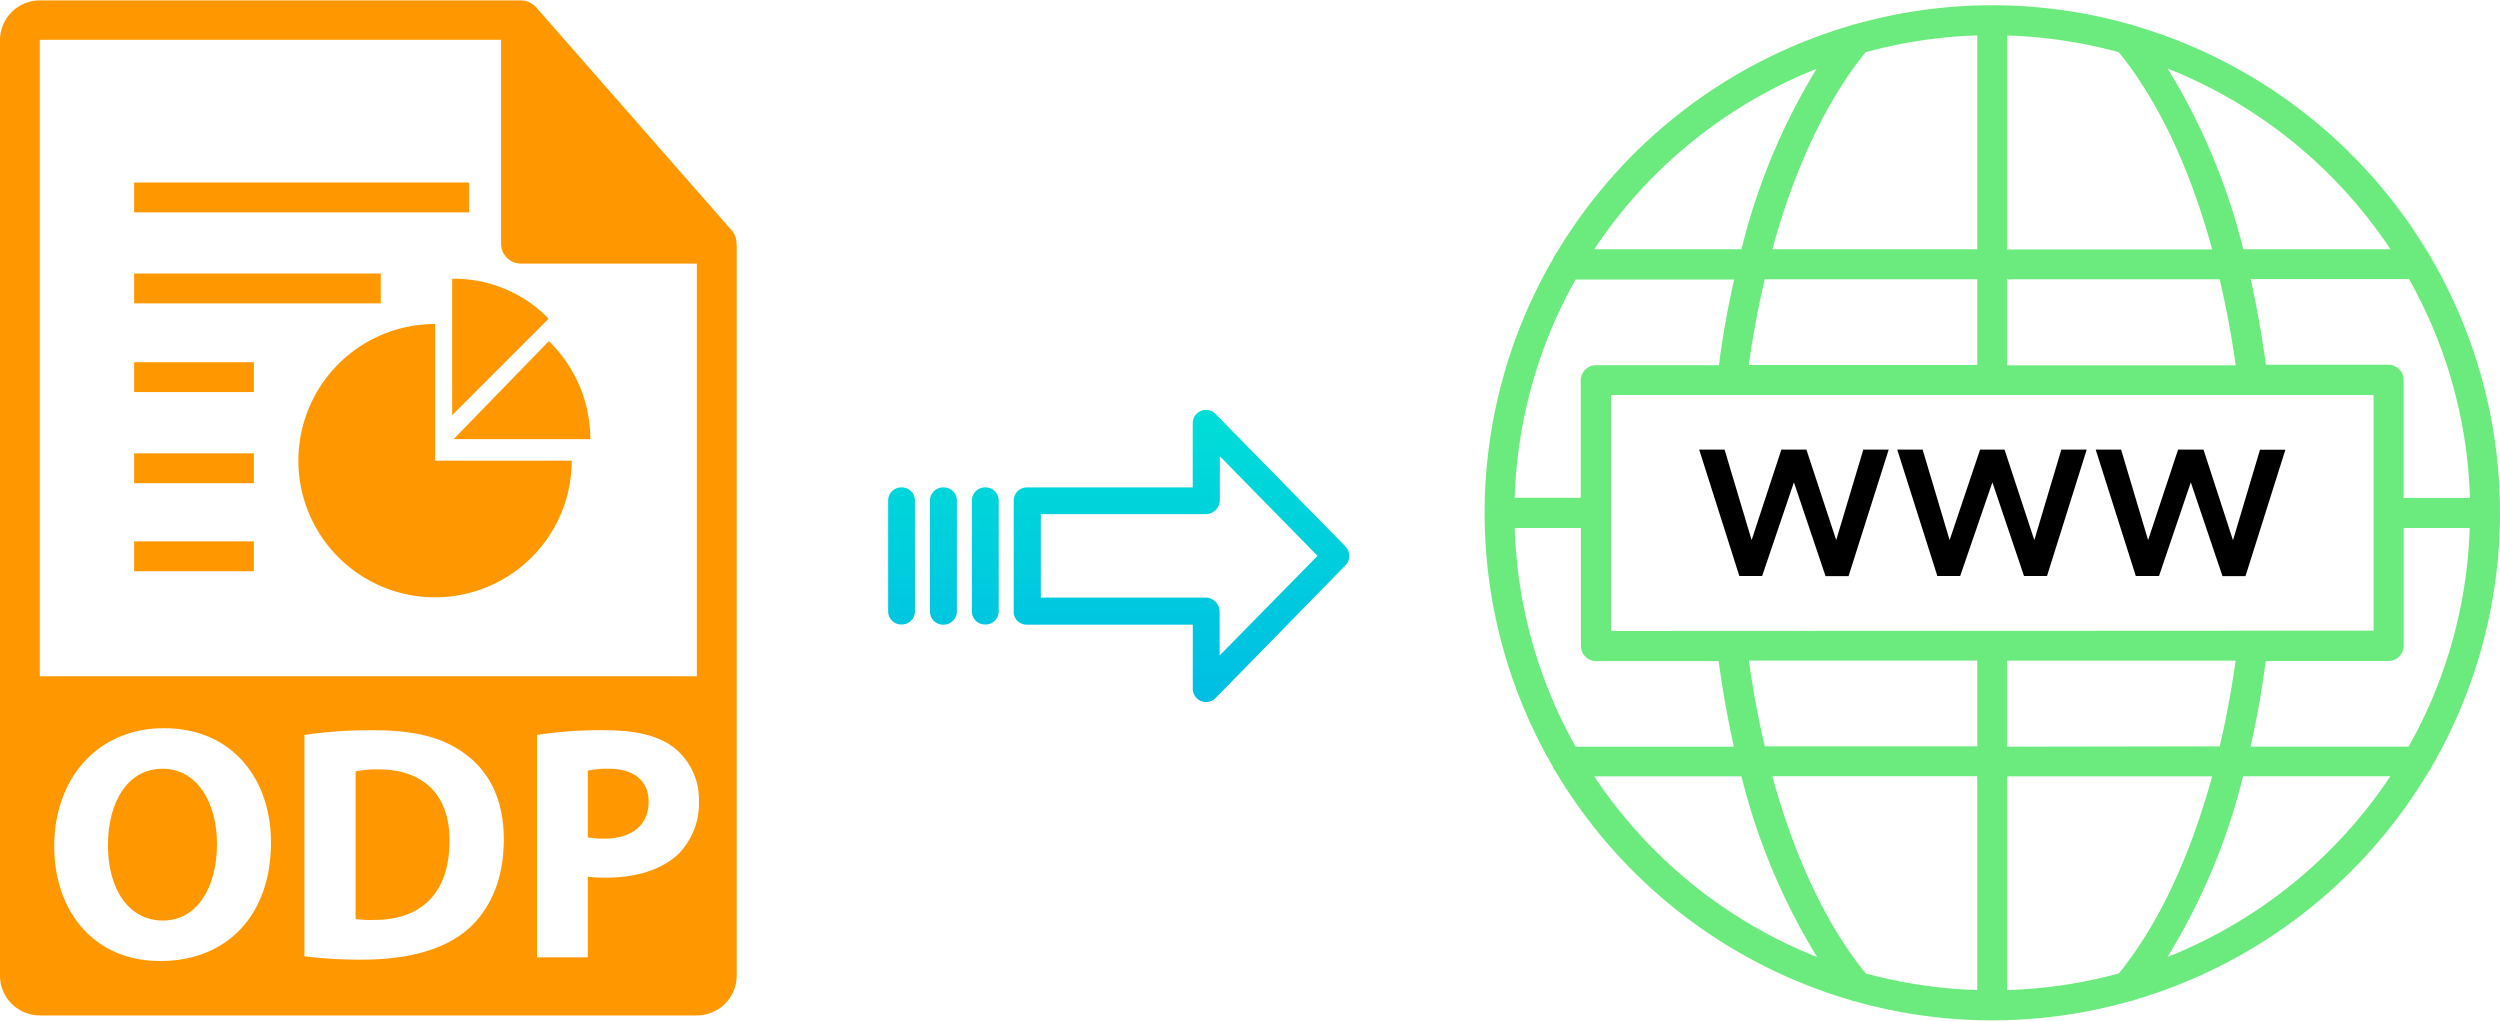 <svg xmlns="http://www.w3.org/2000/svg" xmlns:xlink="http://www.w3.org/1999/xlink" viewBox="0 0 492.4 201"><defs><style>.cls-1{fill:#ff9800;}.cls-2{fill:#6beb7d;}.cls-3{fill:url(#linear-gradient);}.cls-4{fill:url(#linear-gradient-2);}.cls-5{fill:url(#linear-gradient-3);}.cls-6{fill:url(#linear-gradient-4);}</style><linearGradient id="linear-gradient" x1="232.71" y1="135.94" x2="232.71" y2="16.74" gradientTransform="matrix(1, 0, 0, -1, 0, 186.59)" gradientUnits="userSpaceOnUse"><stop offset="0" stop-color="#00efd1"/><stop offset="1" stop-color="#00acea"/></linearGradient><linearGradient id="linear-gradient-2" x1="194.06" y1="135.94" x2="194.06" y2="16.74" xlink:href="#linear-gradient"/><linearGradient id="linear-gradient-3" x1="185.82" y1="135.94" x2="185.82" y2="16.74" xlink:href="#linear-gradient"/><linearGradient id="linear-gradient-4" x1="177.57" y1="135.94" x2="177.57" y2="16.74" xlink:href="#linear-gradient"/></defs><title>odp to webp</title><g id="Layer_2" data-name="Layer 2"><g id="Layer_2-2" data-name="Layer 2"><rect class="cls-1" x="26.42" y="71.34" width="23.58" height="5.88"/><rect class="cls-1" x="26.42" y="53.87" width="48.58" height="5.88"/><rect class="cls-1" x="26.42" y="35.95" width="65.98" height="5.88"/><rect class="cls-1" x="26.42" y="89.29" width="23.58" height="5.88"/><rect class="cls-1" x="26.42" y="106.63" width="23.58" height="5.88"/><path class="cls-1" d="M85.7,63.81a26.92,26.92,0,1,0,26.91,26.92H85.7Z"/><path class="cls-1" d="M89.35,86.49h26.92a26.83,26.83,0,0,0-8.17-19.3Z"/><path class="cls-1" d="M89.06,81.76l19-19a26,26,0,0,0-19-7.86V81.75Z"/><path class="cls-1" d="M32,151.41c-6.78,0-10.74,6.45-10.74,15.08s4.09,14.82,10.81,14.82,10.67-6.45,10.67-15.08C42.76,158.26,38.94,151.41,32,151.41Z"/><path class="cls-1" d="M74.59,151.54a21.57,21.57,0,0,0-4.55.39V181a19.22,19.22,0,0,0,3.49.19c9.09.07,15-4.94,15-15.54C88.62,156.41,83.22,151.54,74.59,151.54Z"/><path class="cls-1" d="M119.92,151.41a17,17,0,0,0-4.15.39v13.11a15.2,15.2,0,0,0,3.36.26c5.33,0,8.63-2.69,8.63-7.24C127.76,153.84,124.92,151.41,119.92,151.41Z"/><path class="cls-1" d="M145.06,47.93a3.9,3.9,0,0,0-.93-2.54l-38.57-44,0,0a3.74,3.74,0,0,0-.78-.65c-.08-.06-.17-.1-.25-.15a3.8,3.8,0,0,0-.78-.33l-.21-.07a3.82,3.82,0,0,0-.9-.11H7.84A7.85,7.85,0,0,0,0,7.84V192.16A7.85,7.85,0,0,0,7.84,200H137.25a7.85,7.85,0,0,0,7.85-7.84V48.36C145.1,48.22,145.07,48.07,145.06,47.93ZM7.84,7.84H98.69V48a3.92,3.92,0,0,0,3.92,3.92h34.64v81.28H7.84ZM31.56,189.28c-13.18,0-20.88-9.94-20.88-22.59,0-13.31,8.5-23.26,21.61-23.26,13.64,0,21.08,10.22,21.08,22.47C53.37,180.46,44.54,189.28,31.56,189.28Zm60.29-6c-4.68,3.89-11.8,5.73-20.49,5.73a86.86,86.86,0,0,1-11.4-.66V144.75a90.05,90.05,0,0,1,13.57-.92c8.43,0,13.9,1.51,18.18,4.74,4.62,3.43,7.52,8.9,7.52,16.74C99.23,173.81,96.13,179.67,91.85,183.29Zm41.77-15.08c-3.43,3.22-8.5,4.67-14.43,4.67a23.84,23.84,0,0,1-3.42-.2v15.88h-10V144.75a82,82,0,0,1,13.57-.92c6.19,0,10.61,1.19,13.58,3.56a13,13,0,0,1,4.74,10.27A14.24,14.24,0,0,1,133.62,168.21Z"/></g><g id="Layer_8" data-name="Layer 8"><path class="cls-2" d="M478.46,151.85a3,3,0,0,0,.53-.93,99.62,99.62,0,0,0,0-99.84,2.91,2.91,0,0,0-.53-.92A100.41,100.41,0,0,0,420.18,5a2.6,2.6,0,0,0-.78-.23,99.49,99.49,0,0,0-54,0,2.7,2.7,0,0,0-.77.22,100.35,100.35,0,0,0-58.28,45.2,2.57,2.57,0,0,0-.53.92,99.62,99.62,0,0,0,0,99.84,2.62,2.62,0,0,0,.53.93A100.36,100.36,0,0,0,364.57,197a2.51,2.51,0,0,0,.81.23,99.34,99.34,0,0,0,54,0,2.51,2.51,0,0,0,.85-.24,100.41,100.41,0,0,0,58.21-45.17ZM395.35,195V152.9h40.36c-4.39,16-10.7,29.39-18.38,38.82A93.41,93.41,0,0,1,395.35,195Zm-27.89-3.3c-7.67-9.43-14-22.77-18.38-38.82h40.36V195A94.46,94.46,0,0,1,367.46,191.72ZM298.38,104h13v23.21a3,3,0,0,0,3,3H338.5c.78,5.77,1.8,11.42,3,16.87H310.35a93.39,93.39,0,0,1-12-43Zm12-48.94h31.18c-1.24,5.45-2.26,11.1-3,16.87H314.34a3,3,0,0,0-3,3V98.05h-13a93.46,93.46,0,0,1,12-43ZM389.44,7V49.1H349.08c4.39-16.05,10.71-29.38,18.38-38.82a94.46,94.46,0,0,1,22-3.3Zm27.89,3.31c7.68,9.43,14,22.76,18.38,38.82H395.35V7A93.94,93.94,0,0,1,417.33,10.29Zm69.09,87.76h-13V74.84a3,3,0,0,0-3-3H446.3c-.79-5.78-1.8-11.43-3-16.88h31.18a93.59,93.59,0,0,1,12,43Zm-12,49H443.26c1.24-5.45,2.25-11.1,3-16.88h24.17a3,3,0,0,0,3-3V104h13a93.52,93.52,0,0,1-12,43Zm-79.09,0V130.12h45c-.81,5.79-1.86,11.44-3.14,16.88Zm-78-22.79V77.8H467.5v46.41Zm123-52.32h-45V55h41.84C438.47,60.45,439.52,66.1,440.33,71.89ZM389.44,55V71.89h-45c.81-5.79,1.86-11.44,3.15-16.88Zm-45,75.11h45V147H347.6c-1.28-5.43-2.33-11.08-3.14-16.87Zm82.46,58.39a124.85,124.85,0,0,0,14.9-35.61h29a94.68,94.68,0,0,1-43.92,35.61ZM470.84,49.1h-29a125.26,125.26,0,0,0-14.9-35.61A94.66,94.66,0,0,1,470.83,49.1Zm-113-35.61A125,125,0,0,0,343,49.1H314a94.61,94.61,0,0,1,43.92-35.6ZM314,152.9h29a125.28,125.28,0,0,0,14.91,35.61A94.57,94.57,0,0,1,314,152.9Z"/><path d="M361.66,106.38l-5.87-17.83h-4.93L345,106.38l-5.33-17.83h-5l7.91,24.9h4.49L353.33,95l6.23,18.48h4.53L372,88.55h-5Z"/><path d="M398.65,113.45h4.53L411,88.55h-5l-5.32,17.83-5.87-17.83H390L384,106.38l-5.32-17.83h-5l7.9,24.9h4.5L392.42,95Z"/><path d="M425.24,113.45,431.5,95l6.24,18.48h4.53l7.86-24.9h-5l-5.32,17.83L434,88.55H429l-5.91,17.83-5.32-17.83h-5l7.9,24.9Z"/></g><g id="Layer_3" data-name="Layer 3"><path class="cls-3" d="M239.41,81.52a2.62,2.62,0,0,0-4.49,1.86V96H202.31a2.6,2.6,0,0,0-2.65,2.54v22a2.43,2.43,0,0,0,.78,1.79,2.54,2.54,0,0,0,1.87.7h32.62v12.59a2.63,2.63,0,0,0,1.62,2.46,2.6,2.6,0,0,0,1,.19,2.64,2.64,0,0,0,1.89-.79L265,111.34a2.65,2.65,0,0,0,0-3.71Zm.81,47.59v-8.63a2.8,2.8,0,0,0-2.7-2.78H205V101.27h32.56a2.8,2.8,0,0,0,2.7-2.78V89.86l19.24,19.62Z"/><path class="cls-4" d="M194.07,96h0a2.59,2.59,0,0,0-2.65,2.54v0l0,21.89A2.58,2.58,0,0,0,194,123h.06a2.59,2.59,0,0,0,2.65-2.54v0l0-21.89A2.58,2.58,0,0,0,194.13,96Z"/><path class="cls-5" d="M185.82,96h0a2.6,2.6,0,0,0-2.65,2.54v21.93a2.57,2.57,0,0,0,2.58,2.56h.07a2.6,2.6,0,0,0,2.65-2.54V98.53A2.56,2.56,0,0,0,185.89,96Z"/><path class="cls-6" d="M177.58,96h0a2.59,2.59,0,0,0-2.65,2.54v0l0,21.89A2.58,2.58,0,0,0,177.5,123h.06a2.59,2.59,0,0,0,2.65-2.54v0l0-21.89A2.58,2.58,0,0,0,177.64,96Z"/></g></g></svg>
